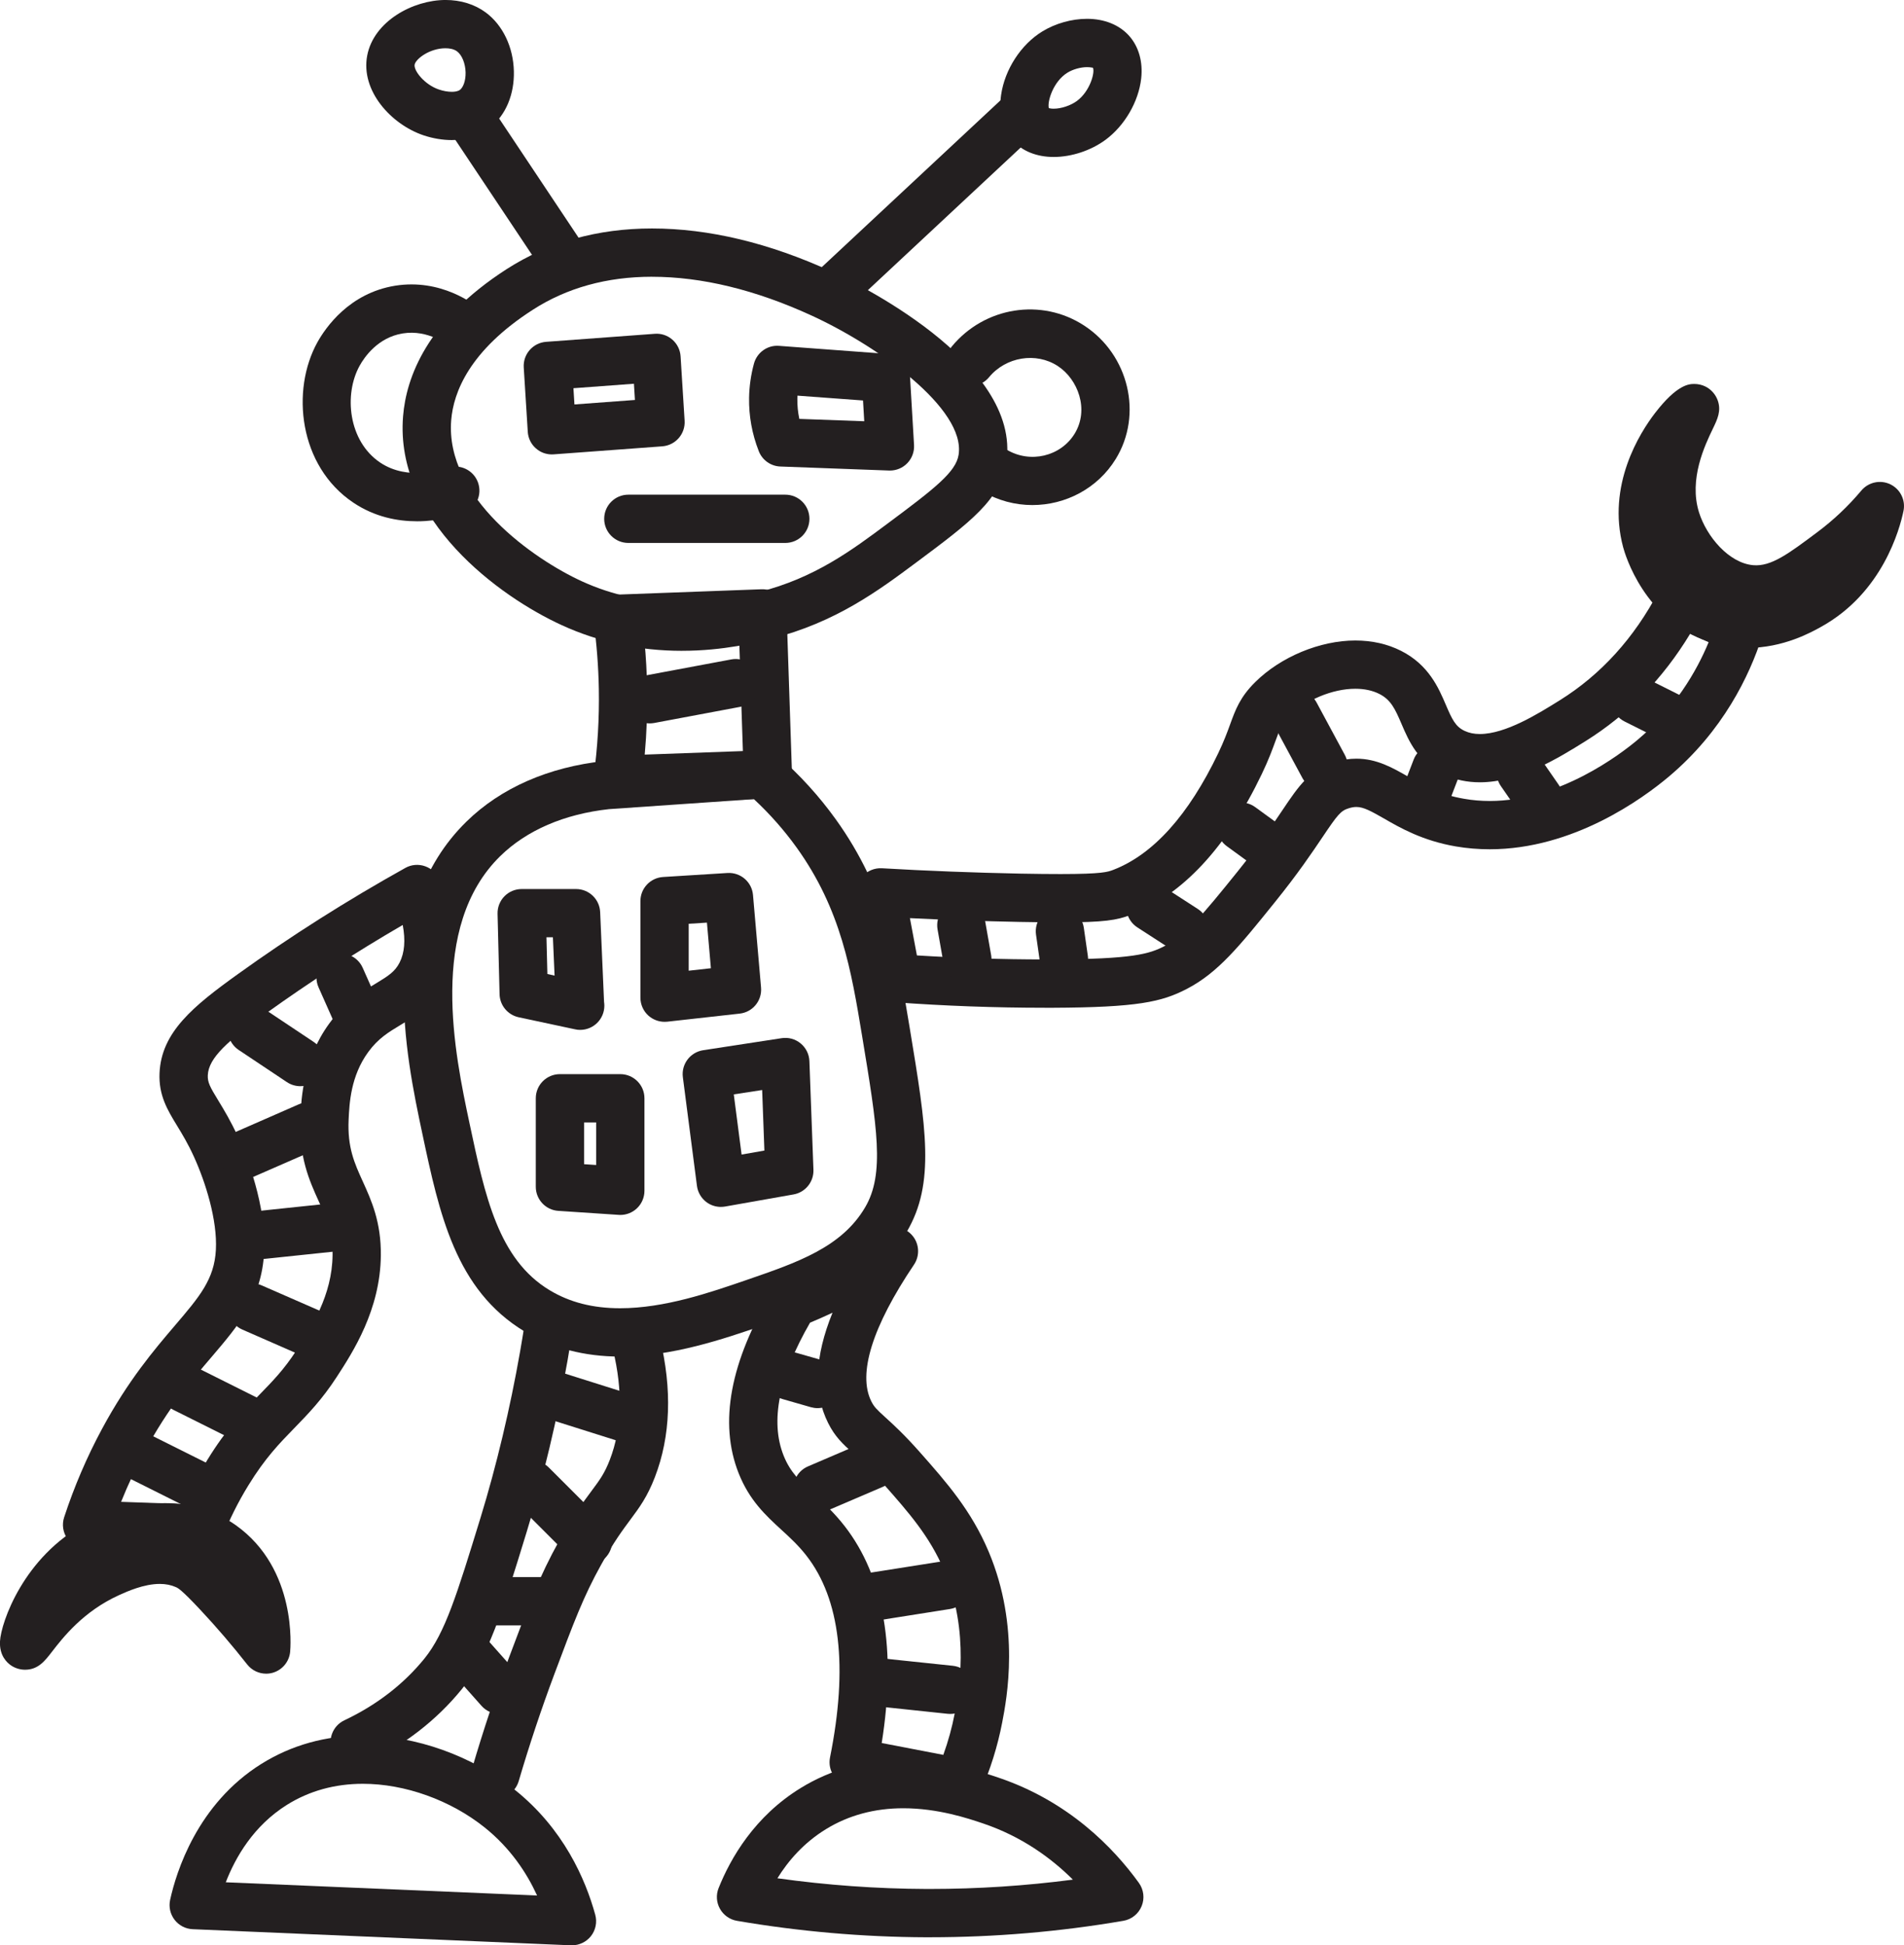 <?xml version="1.0" encoding="UTF-8" standalone="no"?>
<svg
   xmlns:dc="http://purl.org/dc/elements/1.1/"
   xmlns:cc="http://creativecommons.org/ns#"
   xmlns:rdf="http://www.w3.org/1999/02/22-rdf-syntax-ns#"
   xmlns:svg="http://www.w3.org/2000/svg"
   xmlns="http://www.w3.org/2000/svg"
   xmlns:sodipodi="http://sodipodi.sourceforge.net/DTD/sodipodi-0.dtd"
   xmlns:inkscape="http://www.inkscape.org/namespaces/inkscape"
   width="113.82mm"
   height="116.297mm"
   viewBox="0 0 113.82 116.297"
   version="1.1"
   id="svg4917"
   inkscape:version="1.0.2 (e86c8708, 2021-01-15)"
   sodipodi:docname="robo3.svg">
  <defs
     id="defs4911" />
  <sodipodi:namedview
     id="base"
     pagecolor="#ffffff"
     bordercolor="#666666"
     borderopacity="1.0"
     inkscape:pageopacity="0.0"
     inkscape:pageshadow="2"
     inkscape:zoom="0.35"
     inkscape:cx="75.093359"
     inkscape:cy="128.34477"
     inkscape:document-units="mm"
     inkscape:current-layer="layer1"
     inkscape:document-rotation="0"
     showgrid="false"
     fit-margin-top="0"
     fit-margin-left="0"
     fit-margin-right="0"
     fit-margin-bottom="0"
     inkscape:window-width="1440"
     inkscape:window-height="874"
     inkscape:window-x="0"
     inkscape:window-y="26"
     inkscape:window-maximized="0" />
  <g
     inkscape:label="Ebene 1"
     inkscape:groupmode="layer"
     id="layer1"
     transform="translate(-85.965,-114.209)">
    <path
       d="m 99.462,226.738 18.61,0.79 c -0.622,-1.358 -1.602,-2.843 -3.144,-4.075 -2.042,-1.63 -4.759,-2.603 -7.268,-2.603 -1.677,0 -3.204,0.423 -4.538,1.256 -2.003,1.252 -3.086,3.147 -3.66,4.632 z m 20.697,3.768 c -0.021,0 -0.041,0 -0.062,0 l -22.613,-0.963 c -0.426,-0.018 -0.822,-0.222 -1.082,-0.561 -0.26,-0.339 -0.358,-0.773 -0.267,-1.189 0.359,-1.644 1.609,-5.729 5.457,-8.135 1.8,-1.122 3.841,-1.693 6.067,-1.693 3.143,0 6.533,1.21 9.069,3.235 2.928,2.335 4.238,5.359 4.821,7.479 0.122,0.445 0.025,0.921 -0.262,1.284 -0.275,0.342 -0.691,0.543 -1.129,0.543"
       style="fill:#231f20;fill-opacity:1;fill-rule:nonzero;stroke:none;stroke-width:0.035"
       id="path2211" />
    <path
       d="m 132.438,226.498 c 2.946,0.413 5.93,0.628 8.896,0.639 h 0.236 c 2.843,0 5.703,-0.187 8.531,-0.557 -1.294,-1.291 -3.06,-2.582 -5.384,-3.365 -0.871,-0.293 -2.68,-0.903 -4.755,-0.903 -1.716,0 -3.268,0.42 -4.614,1.245 -1.335,0.818 -2.267,1.901 -2.91,2.942 z m 9.132,3.528 h -0.247 c -3.775,-0.014 -7.578,-0.346 -11.304,-0.984 -0.43,-0.074 -0.803,-0.339 -1.016,-0.72 -0.213,-0.377 -0.242,-0.836 -0.08,-1.238 0.719,-1.796 2.155,-4.293 4.915,-5.987 1.807,-1.111 3.867,-1.672 6.124,-1.672 2.548,0 4.66,0.709 5.675,1.051 4.22,1.422 6.902,4.209 8.409,6.297 0.292,0.406 0.354,0.931 0.166,1.39 -0.188,0.462 -0.601,0.794 -1.092,0.878 -3.807,0.653 -7.693,0.984 -11.55,0.984"
       style="fill:#231f20;fill-opacity:1;fill-rule:nonzero;stroke:none;stroke-width:0.035"
       id="path2213" />
    <path
       d="m 122.372,162.582 c -2.674,0.293 -4.92,1.263 -6.496,2.801 -4.337,4.24 -2.714,11.882 -1.842,15.988 0.926,4.36 1.725,8.124 4.786,9.97 1.205,0.727 2.584,1.079 4.217,1.079 2.648,0 5.37,-0.935 7.557,-1.69 3.05,-1.048 5.681,-1.954 7.086,-4.339 1.183,-2.007 0.728,-4.766 -0.181,-10.259 -0.642,-3.881 -1.247,-7.546 -3.917,-11.261 -0.747,-1.037 -1.602,-2.007 -2.548,-2.886 z m 0.665,32.727 c -3.5e-4,0 -3.5e-4,0 -3.5e-4,0 -2.143,0 -4.063,-0.504 -5.708,-1.496 -4.134,-2.494 -5.098,-7.034 -6.119,-11.843 -0.987,-4.65 -2.825,-13.303 2.648,-18.651 2.049,-2.004 4.895,-3.253 8.231,-3.612 0.018,0 0.037,-0.004 0.055,-0.004 L 131.425,159.064 c 0.381,-0.028 0.783,0.099 1.072,0.353 1.286,1.125 2.439,2.395 3.428,3.771 3.064,4.262 3.755,8.435 4.422,12.474 0.99,5.987 1.535,9.285 -0.181,12.196 -1.945,3.298 -5.343,4.47 -8.629,5.602 -2.269,0.78 -5.37,1.849 -8.501,1.849"
       style="fill:#231f20;fill-opacity:1;fill-rule:nonzero;stroke:none;stroke-width:0.035"
       id="path2215" />
    <path
       d="m 124.496,152.584 c 0.085,0.921 0.137,1.841 0.153,2.759 0.024,1.323 -0.024,2.656 -0.143,3.979 l 5.869,-0.212 -0.224,-6.735 z m -1.611,9.68 c -0.407,0 -0.796,-0.169 -1.07,-0.473 -0.285,-0.318 -0.417,-0.741 -0.36,-1.164 0.236,-1.729 0.339,-3.489 0.308,-5.232 -0.024,-1.33 -0.127,-2.678 -0.308,-4 -0.055,-0.402 0.063,-0.811 0.326,-1.125 0.262,-0.31 0.644,-0.497 1.051,-0.512 l 8.66,-0.321 c 0.386,-0.011 0.757,0.123 1.037,0.385 0.281,0.265 0.446,0.624 0.459,1.009 l 0.321,9.624 c 0.026,0.794 -0.596,1.46 -1.391,1.489 l -8.981,0.321 c -0.017,0 -0.034,0 -0.051,0"
       style="fill:#231f20;fill-opacity:1;fill-rule:nonzero;stroke:none;stroke-width:0.035"
       id="path2217" />
    <path
       d="m 124.808,157.456 c -0.681,0 -1.287,-0.483 -1.417,-1.178 -0.147,-0.783 0.369,-1.538 1.153,-1.686 l 5.132,-0.96 c 0.783,-0.148 1.538,0.367 1.685,1.15 0.147,0.783 -0.369,1.538 -1.153,1.686 l -5.133,0.963 c -0.09,0.014 -0.179,0.025 -0.267,0.025"
       style="fill:#231f20;fill-opacity:1;fill-rule:nonzero;stroke:none;stroke-width:0.035"
       id="path2219" />
    <path
       d="m 140.777,171.327 c 2.557,0.159 5.12,0.24 7.634,0.24 h 0.449 c 4.851,-0.018 5.81,-0.328 6.718,-0.797 1.283,-0.667 2.261,-1.841 4.353,-4.438 1.308,-1.623 2.111,-2.819 2.698,-3.69 0.98,-1.457 1.627,-2.42 3.138,-2.879 0.438,-0.134 0.858,-0.198 1.283,-0.198 1.221,0 2.17,0.547 3.088,1.072 0.917,0.529 1.864,1.072 3.35,1.326 0.499,0.088 1.015,0.131 1.532,0.131 4.169,0 7.821,-2.801 8.842,-3.658 2.213,-1.863 3.501,-4.043 4.244,-5.835 l -1.105,-0.504 c -1.627,2.688 -3.727,4.844 -6.258,6.421 -1.57,0.981 -3.943,2.459 -6.313,2.459 -0.758,0 -1.469,-0.148 -2.113,-0.448 -1.583,-0.734 -2.133,-2.018 -2.575,-3.052 -0.388,-0.907 -0.64,-1.436 -1.321,-1.782 -0.406,-0.205 -0.89,-0.31 -1.437,-0.31 -1.365,0 -2.953,0.663 -3.952,1.651 -0.446,0.441 -0.546,0.72 -0.815,1.457 -0.184,0.504 -0.413,1.136 -0.823,1.99 -2.104,4.396 -4.742,7.228 -7.839,8.421 -0.813,0.314 -1.574,0.448 -4.184,0.448 -0.67,0 -1.478,-0.011 -2.458,-0.028 -2.193,-0.042 -4.39,-0.12 -6.554,-0.226 z m 7.634,3.129 c -2.947,0 -5.958,-0.109 -8.951,-0.328 -0.654,-0.046 -1.194,-0.529 -1.315,-1.171 l -0.962,-5.133 c -0.082,-0.437 0.042,-0.885 0.335,-1.221 0.293,-0.332 0.726,-0.512 1.167,-0.487 2.716,0.159 5.503,0.265 8.283,0.321 0.957,0.018 1.747,0.025 2.402,0.025 2.493,0 2.824,-0.127 3.145,-0.25 2.388,-0.921 4.499,-3.267 6.275,-6.974 0.349,-0.73 0.543,-1.263 0.714,-1.732 0.317,-0.871 0.59,-1.623 1.497,-2.519 1.527,-1.513 3.875,-2.487 5.982,-2.487 1.005,0 1.928,0.208 2.742,0.621 1.65,0.836 2.24,2.215 2.67,3.221 0.375,0.878 0.58,1.312 1.133,1.566 0.265,0.123 0.56,0.183 0.901,0.183 1.544,0 3.495,-1.217 4.785,-2.021 2.454,-1.531 4.439,-3.718 5.901,-6.502 0.356,-0.677 1.178,-0.96 1.875,-0.646 l 3.528,1.605 c 0.668,0.303 1.002,1.062 0.776,1.757 -0.743,2.3 -2.313,5.616 -5.576,8.361 -1.55,1.302 -5.695,4.336 -10.7,4.336 -0.681,0 -1.36,-0.056 -2.02,-0.169 -1.992,-0.342 -3.328,-1.108 -4.303,-1.672 -0.765,-0.437 -1.218,-0.688 -1.647,-0.688 -0.137,0 -0.282,0.025 -0.443,0.074 -0.492,0.148 -0.673,0.377 -1.582,1.729 -0.616,0.914 -1.459,2.17 -2.846,3.888 -2.117,2.628 -3.396,4.216 -5.27,5.189 -1.498,0.776 -2.945,1.104 -8.037,1.125 h -0.46"
       style="fill:#231f20;fill-opacity:1;fill-rule:nonzero;stroke:none;stroke-width:0.035"
       id="path2221" />
    <path
       d="m 143.793,173.01 c -0.688,0 -1.296,-0.49 -1.42,-1.192 l -0.361,-2.043 c -0.138,-0.787 0.386,-1.535 1.171,-1.672 0.786,-0.138 1.534,0.385 1.672,1.168 l 0.361,2.046 c 0.138,0.787 -0.386,1.535 -1.171,1.672 -0.085,0.014 -0.169,0.021 -0.252,0.021"
       style="fill:#231f20;fill-opacity:1;fill-rule:nonzero;stroke:none;stroke-width:0.035"
       id="path2223" />
    <path
       d="m 149.566,173.01 c -0.707,0 -1.324,-0.519 -1.427,-1.238 l -0.241,-1.683 c -0.113,-0.79 0.436,-1.52 1.225,-1.633 0.788,-0.116 1.52,0.434 1.633,1.224 l 0.241,1.683 c 0.113,0.79 -0.436,1.52 -1.225,1.633 -0.069,0.011 -0.138,0.014 -0.206,0.014"
       style="fill:#231f20;fill-opacity:1;fill-rule:nonzero;stroke:none;stroke-width:0.035"
       id="path2225" />
    <path
       d="m 156.783,171.207 c -0.269,0 -0.541,-0.074 -0.783,-0.233 l -2.045,-1.323 c -0.669,-0.434 -0.86,-1.326 -0.427,-1.997 0.434,-0.667 1.327,-0.861 1.996,-0.427 l 2.045,1.323 c 0.669,0.434 0.86,1.326 0.427,1.997 -0.276,0.427 -0.74,0.66 -1.213,0.66"
       style="fill:#231f20;fill-opacity:1;fill-rule:nonzero;stroke:none;stroke-width:0.035"
       id="path2227" />
    <path
       d="m 161.474,166.035 c -0.294,0 -0.591,-0.092 -0.848,-0.275 l -1.323,-0.963 c -0.645,-0.469 -0.787,-1.372 -0.319,-2.018 0.469,-0.646 1.371,-0.787 2.016,-0.318 l 1.323,0.963 c 0.645,0.469 0.787,1.372 0.319,2.014 -0.283,0.388 -0.722,0.596 -1.169,0.596"
       style="fill:#231f20;fill-opacity:1;fill-rule:nonzero;stroke:none;stroke-width:0.035"
       id="path2229" />
    <path
       d="m 165.085,161.463 c -0.514,0 -1.011,-0.275 -1.272,-0.758 l -1.684,-3.126 c -0.377,-0.702 -0.115,-1.58 0.587,-1.958 0.702,-0.374 1.577,-0.113 1.955,0.589 l 1.684,3.126 c 0.378,0.702 0.115,1.577 -0.587,1.954 -0.218,0.116 -0.452,0.173 -0.683,0.173"
       style="fill:#231f20;fill-opacity:1;fill-rule:nonzero;stroke:none;stroke-width:0.035"
       id="path2231" />
    <path
       d="m 171.218,163.15 c -0.172,0 -0.347,-0.032 -0.518,-0.099 -0.744,-0.286 -1.115,-1.118 -0.829,-1.863 l 0.601,-1.566 c 0.286,-0.744 1.12,-1.115 1.865,-0.829 0.744,0.286 1.115,1.122 0.829,1.866 l -0.601,1.563 c -0.22,0.575 -0.767,0.928 -1.348,0.928"
       style="fill:#231f20;fill-opacity:1;fill-rule:nonzero;stroke:none;stroke-width:0.035"
       id="path2233" />
    <path
       d="m 177.955,163.39 c -0.458,0 -0.908,-0.219 -1.188,-0.624 l -1.082,-1.563 c -0.454,-0.656 -0.29,-1.552 0.365,-2.007 0.656,-0.455 1.555,-0.289 2.008,0.363 l 1.083,1.566 c 0.454,0.653 0.29,1.552 -0.365,2.007 -0.25,0.173 -0.537,0.258 -0.82,0.258"
       style="fill:#231f20;fill-opacity:1;fill-rule:nonzero;stroke:none;stroke-width:0.035"
       id="path2235" />
    <path
       d="m 185.651,158.458 c -0.217,0 -0.437,-0.049 -0.644,-0.152 l -1.924,-0.963 c -0.713,-0.356 -1.002,-1.224 -0.646,-1.937 0.357,-0.713 1.223,-1.002 1.937,-0.646 l 1.924,0.963 c 0.713,0.356 1.002,1.221 0.646,1.937 -0.253,0.504 -0.763,0.797 -1.292,0.797"
       style="fill:#231f20;fill-opacity:1;fill-rule:nonzero;stroke:none;stroke-width:0.035"
       id="path2237" />
    <path
       d="m 190.411,152.944 c -0.79,0 -1.567,-0.127 -2.311,-0.374 -3.842,-1.291 -4.987,-5.207 -5.105,-5.648 -0.989,-3.708 1,-6.837 1.901,-8.012 1.342,-1.746 2.058,-1.746 2.363,-1.746 0.212,0 0.439,0.049 0.631,0.141 0.348,0.162 0.63,0.476 0.759,0.84 0.223,0.628 -0.016,1.125 -0.294,1.7 -0.469,0.977 -1.445,3.006 -0.825,4.992 0.454,1.453 1.79,3.034 3.24,3.161 1.077,0.095 2.132,-0.702 3.821,-1.965 0.971,-0.723 1.861,-1.563 2.645,-2.498 0.425,-0.504 1.141,-0.66 1.735,-0.37 0.595,0.289 0.918,0.945 0.783,1.591 -0.229,1.108 -1.259,4.872 -4.877,6.9 -0.629,0.353 -2.296,1.288 -4.467,1.288"
       style="fill:#231f20;fill-opacity:1;fill-rule:nonzero;stroke:none;stroke-width:0.035"
       id="path2239" />
    <path
       d="m 93.206,203.994 3.758,0.134 c 0.408,-0.91 0.876,-1.796 1.397,-2.642 1.165,-1.898 2.212,-2.974 3.135,-3.919 0.777,-0.797 1.449,-1.489 2.177,-2.607 0.907,-1.397 2.149,-3.309 2.173,-5.726 0.013,-1.358 -0.356,-2.173 -0.823,-3.2 -0.568,-1.252 -1.212,-2.671 -1.1,-5.034 0.053,-1.118 0.163,-3.454 1.718,-5.592 0.936,-1.288 1.958,-1.901 2.779,-2.395 0.77,-0.466 1.154,-0.713 1.433,-1.259 0.297,-0.582 0.359,-1.333 0.187,-2.247 -2.84,1.651 -5.579,3.422 -8.163,5.278 -2.279,1.637 -3.444,2.66 -3.49,3.704 -0.019,0.43 0.135,0.706 0.628,1.513 0.33,0.543 0.742,1.217 1.168,2.152 0.523,1.147 1.722,4.117 1.571,6.932 -0.146,2.734 -1.527,4.353 -3.126,6.23 -1.221,1.429 -2.605,3.052 -4.021,5.683 -0.521,0.967 -0.99,1.968 -1.402,2.995 z m 4.701,3.055 c -0.017,0 -0.035,0 -0.052,0 l -6.736,-0.24 c -0.453,-0.018 -0.872,-0.243 -1.132,-0.617 -0.259,-0.37 -0.329,-0.843 -0.188,-1.274 0.597,-1.824 1.359,-3.605 2.266,-5.288 1.562,-2.9 3.117,-4.724 4.366,-6.188 1.463,-1.714 2.346,-2.752 2.439,-4.512 0.095,-1.778 -0.617,-4.046 -1.316,-5.577 -0.354,-0.78 -0.701,-1.348 -1.006,-1.849 -0.568,-0.931 -1.105,-1.813 -1.046,-3.143 0.107,-2.445 2.011,-3.997 4.689,-5.92 3.143,-2.261 6.508,-4.396 10.002,-6.343 0.364,-0.205 0.798,-0.24 1.19,-0.099 0.392,0.138 0.705,0.441 0.857,0.829 0.972,2.473 1.033,4.572 0.183,6.237 -0.667,1.305 -1.649,1.898 -2.514,2.42 -0.72,0.434 -1.342,0.808 -1.934,1.623 -1.046,1.436 -1.123,3.059 -1.169,4.029 -0.079,1.669 0.349,2.611 0.845,3.701 0.516,1.136 1.101,2.424 1.081,4.424 -0.033,3.256 -1.664,5.768 -2.638,7.267 -0.883,1.362 -1.721,2.219 -2.53,3.052 -0.898,0.921 -1.746,1.792 -2.743,3.415 -0.613,0.995 -1.142,2.053 -1.572,3.143 -0.218,0.55 -0.751,0.91 -1.342,0.91"
       style="fill:#231f20;fill-opacity:1;fill-rule:nonzero;stroke:none;stroke-width:0.035"
       id="path2241" />
    <path
       d="m 103.92,179.145 c -0.275,0 -0.553,-0.078 -0.799,-0.24 l -2.887,-1.926 c -0.663,-0.441 -0.842,-1.337 -0.4,-2 0.442,-0.663 1.337,-0.843 2.002,-0.402 l 2.887,1.926 c 0.663,0.441 0.842,1.337 0.4,2 -0.278,0.416 -0.736,0.642 -1.203,0.642"
       style="fill:#231f20;fill-opacity:1;fill-rule:nonzero;stroke:none;stroke-width:0.035"
       id="path2243" />
    <path
       d="m 107.29,176.259 c -0.553,0 -1.081,-0.321 -1.32,-0.857 l -0.962,-2.166 c -0.324,-0.727 0.005,-1.58 0.733,-1.905 0.728,-0.321 1.581,0.007 1.905,0.734 l 0.962,2.166 c 0.324,0.727 -0.004,1.58 -0.733,1.905 -0.191,0.085 -0.39,0.123 -0.586,0.123"
       style="fill:#231f20;fill-opacity:1;fill-rule:nonzero;stroke:none;stroke-width:0.035"
       id="path2245" />
    <path
       d="m 100.554,184.68 c -0.556,0 -1.086,-0.325 -1.323,-0.864 -0.319,-0.734 0.013,-1.584 0.744,-1.901 l 3.849,-1.686 c 0.73,-0.318 1.581,0.014 1.901,0.744 0.319,0.73 -0.013,1.58 -0.744,1.901 l -3.849,1.683 c -0.188,0.085 -0.385,0.123 -0.578,0.123"
       style="fill:#231f20;fill-opacity:1;fill-rule:nonzero;stroke:none;stroke-width:0.035"
       id="path2247" />
    <path
       d="m 101.514,189.488 c -0.73,0 -1.356,-0.55 -1.434,-1.291 -0.084,-0.794 0.491,-1.503 1.284,-1.587 l 4.571,-0.48 c 0.8,-0.085 1.503,0.494 1.586,1.284 0.084,0.794 -0.491,1.503 -1.284,1.587 l -4.571,0.48 c -0.051,0.007 -0.103,0.007 -0.153,0.007"
       style="fill:#231f20;fill-opacity:1;fill-rule:nonzero;stroke:none;stroke-width:0.035"
       id="path2249" />
    <path
       d="m 104.883,195.503 c -0.193,0 -0.39,-0.039 -0.578,-0.12 l -3.849,-1.686 c -0.73,-0.318 -1.063,-1.168 -0.744,-1.898 0.32,-0.73 1.172,-1.065 1.901,-0.744 l 3.849,1.683 c 0.731,0.321 1.063,1.171 0.744,1.901 -0.237,0.543 -0.767,0.864 -1.323,0.864"
       style="fill:#231f20;fill-opacity:1;fill-rule:nonzero;stroke:none;stroke-width:0.035"
       id="path2251" />
    <path
       d="m 100.793,200.555 c -0.217,0 -0.437,-0.049 -0.644,-0.152 l -3.849,-1.923 c -0.713,-0.36 -1.002,-1.224 -0.646,-1.937 0.357,-0.713 1.223,-1.002 1.936,-0.646 l 3.849,1.923 c 0.713,0.356 1.002,1.224 0.646,1.937 -0.253,0.504 -0.763,0.797 -1.293,0.797"
       style="fill:#231f20;fill-opacity:1;fill-rule:nonzero;stroke:none;stroke-width:0.035"
       id="path2253" />
    <path
       d="m 97.665,204.403 c -0.217,0 -0.437,-0.049 -0.644,-0.152 l -3.368,-1.683 c -0.713,-0.356 -1.002,-1.224 -0.645,-1.937 0.356,-0.713 1.223,-1.002 1.936,-0.646 l 3.368,1.683 c 0.713,0.356 1.002,1.224 0.645,1.937 -0.253,0.504 -0.763,0.797 -1.292,0.797"
       style="fill:#231f20;fill-opacity:1;fill-rule:nonzero;stroke:none;stroke-width:0.035"
       id="path2255" />
    <path
       d="m 101.876,214.267 c -0.436,0 -0.857,-0.198 -1.136,-0.554 -0.887,-1.129 -1.831,-2.23 -2.805,-3.27 -1.128,-1.206 -1.333,-1.298 -1.456,-1.351 -0.286,-0.127 -0.601,-0.191 -0.962,-0.191 -0.959,0 -1.952,0.452 -2.429,0.667 -2.156,0.977 -3.369,2.551 -4.021,3.394 -0.424,0.55 -0.824,1.069 -1.607,1.069 -0.285,0 -0.583,-0.088 -0.821,-0.247 -0.27,-0.18 -0.717,-0.607 -0.674,-1.45 0.058,-1.139 1.434,-5.084 5.13,-7.041 0.696,-0.367 2.549,-1.221 4.72,-1.221 1.583,0 3.012,0.445 4.247,1.319 3.687,2.618 3.267,7.373 3.247,7.574 -0.058,0.586 -0.466,1.079 -1.032,1.245 -0.134,0.039 -0.27,0.057 -0.404,0.057"
       style="fill:#231f20;fill-opacity:1;fill-rule:nonzero;stroke:none;stroke-width:0.035"
       id="path2257" />
    <path
       d="m 124.94,130.754 c -2.695,0 -5.093,0.663 -7.127,1.976 -3.786,2.434 -4.741,4.932 -4.875,6.597 -0.373,4.628 4.953,8.329 7.821,9.638 1.835,0.84 3.845,1.263 5.975,1.263 2.143,0 3.813,-0.423 4.616,-0.628 3.317,-0.84 5.531,-2.491 7.672,-4.089 2.83,-2.106 4.087,-3.083 4.248,-4.113 0.43,-2.769 -4.885,-6.537 -8.798,-8.329 -3.348,-1.535 -6.556,-2.314 -9.533,-2.314 z m 1.795,22.363 v 0 c -2.547,0 -4.961,-0.515 -7.176,-1.528 -3.763,-1.718 -9.999,-6.287 -9.499,-12.492 0.187,-2.318 1.412,-5.722 6.191,-8.798 2.508,-1.612 5.431,-2.431 8.689,-2.431 3.395,0 7.007,0.864 10.735,2.575 1.167,0.533 11.38,5.397 10.448,11.395 -0.349,2.244 -2.134,3.574 -5.375,5.99 -2.256,1.679 -4.814,3.588 -8.686,4.568 -0.845,0.215 -2.823,0.72 -5.327,0.72"
       style="fill:#231f20;fill-opacity:1;fill-rule:nonzero;stroke:none;stroke-width:0.035"
       id="path2259" />
    <path
       d="M 132.909,146.668 H 123.527 c -0.797,0 -1.444,-0.646 -1.444,-1.443 0,-0.797 0.646,-1.443 1.444,-1.443 h 9.382 c 0.797,0 1.444,0.646 1.444,1.443 0,0.797 -0.646,1.443 -1.444,1.443"
       style="fill:#231f20;fill-opacity:1;fill-rule:nonzero;stroke:none;stroke-width:0.035"
       id="path2261" />
    <path
       d="m 133.748,139.252 3.881,0.141 -0.073,-1.242 -3.92,-0.289 c -0.003,0.056 -0.005,0.113 -0.006,0.173 -0.007,0.409 0.033,0.815 0.118,1.217 z m 5.415,3.087 c -0.018,0 -0.036,0 -0.053,0 l -6.495,-0.24 c -0.574,-0.021 -1.081,-0.381 -1.29,-0.917 -0.404,-1.03 -0.599,-2.106 -0.58,-3.196 0.012,-0.688 0.11,-1.372 0.291,-2.039 0.181,-0.667 0.811,-1.118 1.5,-1.062 l 6.495,0.483 c 0.721,0.053 1.292,0.631 1.334,1.355 l 0.241,4.089 c 0.024,0.406 -0.125,0.804 -0.409,1.094 -0.272,0.279 -0.644,0.434 -1.032,0.434"
       style="fill:#231f20;fill-opacity:1;fill-rule:nonzero;stroke:none;stroke-width:0.035"
       id="path2263" />
    <path
       d="m 120.245,137.418 0.06,0.97 3.616,-0.268 -0.06,-0.97 z m -1.289,3.958 c -0.348,0 -0.685,-0.123 -0.949,-0.356 -0.291,-0.25 -0.468,-0.61 -0.492,-0.995 l -0.241,-3.849 c -0.049,-0.79 0.546,-1.471 1.334,-1.531 l 6.495,-0.48 c 0.385,-0.032 0.764,0.095 1.055,0.349 0.291,0.254 0.468,0.614 0.492,0.998 l 0.241,3.849 c 0.049,0.79 -0.546,1.471 -1.334,1.531 l -6.495,0.48 c -0.036,0.004 -0.071,0.004 -0.107,0.004"
       style="fill:#231f20;fill-opacity:1;fill-rule:nonzero;stroke:none;stroke-width:0.035"
       id="path2265" />
    <path
       d="m 136.036,132.715 c -0.386,0 -0.771,-0.152 -1.056,-0.459 -0.544,-0.582 -0.513,-1.496 0.07,-2.039 l 10.825,-10.104 c 0.582,-0.543 1.496,-0.512 2.04,0.071 0.544,0.582 0.513,1.496 -0.07,2.039 l -10.825,10.104 c -0.278,0.261 -0.632,0.388 -0.985,0.388"
       style="fill:#231f20;fill-opacity:1;fill-rule:nonzero;stroke:none;stroke-width:0.035"
       id="path2267" />
    <path
       d="m 148.662,120.672 c 0.052,0.014 0.148,0.035 0.292,0.035 0.453,0 1.009,-0.187 1.384,-0.459 0.799,-0.589 1.094,-1.729 0.96,-1.993 0.003,0.014 -0.117,-0.032 -0.35,-0.032 -0.382,0 -0.84,0.127 -1.167,0.328 -0.861,0.529 -1.22,1.739 -1.118,2.12 z m 0.292,2.921 c -1.008,0 -1.875,-0.346 -2.442,-0.974 -0.61,-0.677 -0.859,-1.647 -0.702,-2.734 0.22,-1.524 1.187,-3.016 2.463,-3.796 0.783,-0.48 1.758,-0.755 2.674,-0.755 1.047,0 1.946,0.367 2.531,1.034 0.563,0.642 0.815,1.538 0.707,2.526 -0.152,1.393 -0.992,2.836 -2.14,3.679 -0.87,0.639 -2.025,1.02 -3.091,1.02"
       style="fill:#231f20;fill-opacity:1;fill-rule:nonzero;stroke:none;stroke-width:0.035"
       id="path2269" />
    <path
       d="m 119.92,131.516 c -0.466,0 -0.924,-0.226 -1.202,-0.646 l -5.774,-8.661 c -0.442,-0.663 -0.263,-1.559 0.4,-2 0.663,-0.441 1.56,-0.261 2.002,0.399 l 5.773,8.661 c 0.442,0.663 0.263,1.559 -0.4,2.004 -0.246,0.162 -0.524,0.243 -0.799,0.243"
       style="fill:#231f20;fill-opacity:1;fill-rule:nonzero;stroke:none;stroke-width:0.035"
       id="path2271" />
    <path
       d="m 112.601,117.094 c -0.961,0 -1.785,0.642 -1.849,0.977 -0.067,0.353 0.582,1.196 1.45,1.489 0.254,0.088 0.535,0.138 0.769,0.138 0.158,0 0.373,-0.021 0.503,-0.127 0.17,-0.141 0.335,-0.512 0.324,-1.034 -0.013,-0.536 -0.218,-1.041 -0.512,-1.259 -0.206,-0.152 -0.486,-0.183 -0.685,-0.183 z m 0.37,5.489 c -0.551,0 -1.137,-0.099 -1.693,-0.286 -1.929,-0.653 -3.763,-2.66 -3.362,-4.766 0.391,-2.053 2.736,-3.323 4.685,-3.323 0.908,0 1.74,0.258 2.403,0.748 1.019,0.755 1.647,2.071 1.68,3.514 0.032,1.379 -0.474,2.593 -1.387,3.337 -0.624,0.508 -1.428,0.776 -2.326,0.776"
       style="fill:#231f20;fill-opacity:1;fill-rule:nonzero;stroke:none;stroke-width:0.035"
       id="path2273" />
    <path
       d="m 110.891,145.373 c -1.159,0 -2.522,-0.254 -3.804,-1.115 -3.262,-2.184 -3.741,-6.727 -2.141,-9.599 0.483,-0.864 1.901,-2.928 4.64,-3.369 2.722,-0.434 4.715,1.065 5.261,1.535 0.604,0.522 0.672,1.432 0.151,2.036 -0.52,0.607 -1.431,0.674 -2.036,0.152 -0.219,-0.187 -1.388,-1.115 -2.919,-0.871 -1.492,0.24 -2.299,1.425 -2.576,1.926 -0.955,1.711 -0.686,4.512 1.226,5.796 1.675,1.122 3.761,0.409 3.993,0.325 0.749,-0.275 1.577,0.109 1.851,0.857 0.274,0.751 -0.111,1.58 -0.86,1.852 -0.33,0.12 -1.416,0.476 -2.787,0.476"
       style="fill:#231f20;fill-opacity:1;fill-rule:nonzero;stroke:none;stroke-width:0.035"
       id="path2275" />
    <path
       d="m 147.682,144.403 c -1.024,0 -2.061,-0.265 -3.001,-0.822 -0.685,-0.409 -0.911,-1.295 -0.504,-1.979 0.407,-0.684 1.293,-0.91 1.978,-0.504 1.396,0.829 3.212,0.399 4.048,-0.956 0.891,-1.45 0.2,-3.263 -1.004,-4.05 -1.295,-0.847 -3.101,-0.554 -4.111,0.67 -0.508,0.617 -1.417,0.702 -2.032,0.194 -0.615,-0.508 -0.702,-1.415 -0.194,-2.032 1.965,-2.378 5.369,-2.917 7.917,-1.249 2.671,1.746 3.515,5.323 1.883,7.976 -1.089,1.771 -3.011,2.752 -4.98,2.752"
       style="fill:#231f20;fill-opacity:1;fill-rule:nonzero;stroke:none;stroke-width:0.035"
       id="path2277" />
    <path
       d="m 118.687,172.438 0.43,0.095 -0.1,-2.29 h -0.385 z m 1.953,3.341 c -0.101,0 -0.202,-0.011 -0.302,-0.035 l -3.368,-0.72 c -0.652,-0.141 -1.124,-0.709 -1.141,-1.376 l -0.12,-4.812 c -0.01,-0.388 0.138,-0.766 0.41,-1.044 0.272,-0.279 0.645,-0.434 1.033,-0.434 h 3.248 c 0.773,0 1.408,0.607 1.442,1.379 l 0.233,5.366 c 0.012,0.074 0.018,0.152 0.018,0.229 0,0.797 -0.646,1.446 -1.444,1.446 -0.004,0 -0.006,0 -0.01,0"
       style="fill:#231f20;fill-opacity:1;fill-rule:nonzero;stroke:none;stroke-width:0.035"
       id="path2279" />
    <path
       d="m 127.135,169.436 v 2.805 l 1.327,-0.148 -0.237,-2.727 z m -1.443,5.86 c -0.353,0 -0.696,-0.131 -0.963,-0.367 -0.306,-0.275 -0.48,-0.667 -0.48,-1.076 v -5.775 c 0,-0.762 0.593,-1.39 1.353,-1.439 l 3.849,-0.24 c 0.787,-0.046 1.46,0.536 1.528,1.316 l 0.481,5.532 c 0.068,0.783 -0.5,1.475 -1.279,1.559 l -4.33,0.483 c -0.053,0.004 -0.107,0.007 -0.159,0.007"
       style="fill:#231f20;fill-opacity:1;fill-rule:nonzero;stroke:none;stroke-width:0.035"
       id="path2281" />
    <path
       d="m 129.83,179.635 0.467,3.598 1.363,-0.24 -0.134,-3.619 z m -0.77,6.727 c -0.305,0 -0.605,-0.095 -0.855,-0.279 -0.318,-0.236 -0.526,-0.589 -0.577,-0.981 l -0.842,-6.495 c -0.101,-0.776 0.437,-1.492 1.212,-1.612 l 4.691,-0.72 c 0.407,-0.064 0.821,0.049 1.139,0.314 0.317,0.261 0.508,0.646 0.523,1.058 l 0.241,6.495 c 0.026,0.72 -0.482,1.351 -1.192,1.475 l -4.089,0.723 c -0.083,0.014 -0.168,0.021 -0.251,0.021"
       style="fill:#231f20;fill-opacity:1;fill-rule:nonzero;stroke:none;stroke-width:0.035"
       id="path2283" />
    <path
       d="m 120.881,183.808 0.722,0.049 v -2.547 h -0.722 z m 2.165,3.034 c -0.032,0 -0.064,0 -0.096,-0.004 l -3.609,-0.24 c -0.758,-0.049 -1.347,-0.681 -1.347,-1.439 v -5.292 c 0,-0.797 0.646,-1.443 1.443,-1.443 h 3.609 c 0.797,0 1.444,0.646 1.444,1.443 v 5.532 c 0,0.399 -0.166,0.783 -0.458,1.055 -0.268,0.25 -0.621,0.388 -0.986,0.388"
       style="fill:#231f20;fill-opacity:1;fill-rule:nonzero;stroke:none;stroke-width:0.035"
       id="path2285" />
    <path
       d="m 138.672,218.412 3.684,0.709 c 0.292,-0.811 0.521,-1.64 0.682,-2.48 0.231,-1.196 0.932,-4.837 -0.634,-8.548 -0.857,-2.032 -2.128,-3.471 -3.601,-5.14 -0.832,-0.942 -1.398,-1.457 -1.852,-1.873 -0.599,-0.543 -1.071,-0.974 -1.485,-1.806 -0.887,-1.782 -0.803,-3.958 0.266,-6.586 -0.444,0.208 -0.893,0.406 -1.344,0.596 -1.861,3.228 -2.393,5.898 -1.581,7.941 0.401,1.009 0.996,1.556 1.82,2.311 0.563,0.515 1.201,1.101 1.827,1.905 2.362,3.037 3.107,7.394 2.219,12.972 z m 4.582,3.792 c -0.09,0 -0.182,-0.007 -0.273,-0.025 l -6.255,-1.203 c -0.378,-0.074 -0.711,-0.293 -0.926,-0.614 -0.215,-0.318 -0.293,-0.709 -0.217,-1.087 1.087,-5.408 0.613,-9.465 -1.408,-12.061 -0.478,-0.614 -0.975,-1.069 -1.501,-1.552 -0.937,-0.861 -1.906,-1.75 -2.551,-3.373 -1.196,-3.013 -0.513,-6.678 2.03,-10.901 0.161,-0.265 0.405,-0.473 0.694,-0.593 0.7,-0.282 1.399,-0.593 2.079,-0.924 1.266,-0.61 2.509,-1.309 3.695,-2.078 0.576,-0.37 1.334,-0.286 1.814,0.205 0.48,0.487 0.55,1.245 0.167,1.817 -2.49,3.697 -3.373,6.523 -2.551,8.17 0.166,0.335 0.324,0.487 0.846,0.963 0.479,0.434 1.136,1.034 2.072,2.095 1.572,1.778 3.056,3.461 4.097,5.927 1.906,4.519 1.081,8.805 0.809,10.216 -0.274,1.422 -0.712,2.822 -1.299,4.156 -0.234,0.533 -0.757,0.861 -1.32,0.861"
       style="fill:#231f20;fill-opacity:1;fill-rule:nonzero;stroke:none;stroke-width:0.035"
       id="path2287" />
    <path
       d="m 134.834,198.392 c -0.131,0 -0.265,-0.021 -0.397,-0.057 l -1.684,-0.483 c -0.766,-0.219 -1.21,-1.016 -0.992,-1.782 0.219,-0.769 1.018,-1.21 1.784,-0.991 l 1.684,0.48 c 0.766,0.219 1.21,1.016 0.992,1.785 -0.181,0.631 -0.759,1.048 -1.387,1.048"
       style="fill:#231f20;fill-opacity:1;fill-rule:nonzero;stroke:none;stroke-width:0.035"
       id="path2289" />
    <path
       d="m 134.834,204.647 c -0.56,0 -1.093,-0.328 -1.327,-0.878 -0.314,-0.73 0.025,-1.58 0.758,-1.894 l 3.368,-1.443 c 0.733,-0.314 1.581,0.025 1.895,0.758 0.314,0.734 -0.025,1.58 -0.758,1.894 l -3.368,1.443 c -0.185,0.081 -0.378,0.12 -0.568,0.12"
       style="fill:#231f20;fill-opacity:1;fill-rule:nonzero;stroke:none;stroke-width:0.035"
       id="path2291" />
    <path
       d="m 137.959,211.142 c -0.698,0 -1.312,-0.508 -1.424,-1.221 -0.124,-0.787 0.413,-1.524 1.201,-1.651 l 4.571,-0.72 c 0.787,-0.127 1.526,0.413 1.651,1.199 0.124,0.787 -0.413,1.528 -1.201,1.651 l -4.571,0.723 c -0.076,0.011 -0.152,0.018 -0.227,0.018"
       style="fill:#231f20;fill-opacity:1;fill-rule:nonzero;stroke:none;stroke-width:0.035"
       id="path2293" />
    <path
       d="m 142.774,216.673 c -0.05,0 -0.101,-0.004 -0.153,-0.007 l -4.571,-0.483 c -0.793,-0.081 -1.368,-0.794 -1.284,-1.584 0.084,-0.794 0.791,-1.372 1.586,-1.284 l 4.571,0.48 c 0.793,0.085 1.368,0.794 1.284,1.587 -0.078,0.741 -0.704,1.291 -1.434,1.291"
       style="fill:#231f20;fill-opacity:1;fill-rule:nonzero;stroke:none;stroke-width:0.035"
       id="path2295" />
    <path
       d="m 107.17,219.802 c -0.54,0 -1.059,-0.307 -1.305,-0.829 -0.341,-0.72 -0.034,-1.58 0.686,-1.919 1.936,-0.917 3.547,-2.163 4.789,-3.694 1.236,-1.528 1.942,-3.831 3.35,-8.414 0.951,-3.101 1.769,-6.533 2.365,-9.934 0.103,-0.589 0.183,-1.079 0.236,-1.418 0.125,-0.787 0.865,-1.326 1.651,-1.199 0.787,0.123 1.325,0.861 1.2,1.651 -0.055,0.349 -0.138,0.857 -0.244,1.468 -0.616,3.514 -1.463,7.066 -2.448,10.276 -1.517,4.946 -2.278,7.426 -3.866,9.387 -1.516,1.87 -3.466,3.38 -5.796,4.484 -0.2,0.095 -0.41,0.141 -0.617,0.141"
       style="fill:#231f20;fill-opacity:1;fill-rule:nonzero;stroke:none;stroke-width:0.035"
       id="path2297" />
    <path
       d="m 115.589,221.725 c -0.135,0 -0.272,-0.018 -0.407,-0.06 -0.765,-0.222 -1.203,-1.027 -0.978,-1.789 0.654,-2.23 1.394,-4.449 2.198,-6.597 1.205,-3.217 1.81,-4.833 2.977,-6.932 0.852,-1.531 1.465,-2.357 1.959,-3.02 0.481,-0.646 0.771,-1.037 1.083,-1.849 0.726,-1.884 0.788,-4.106 0.185,-6.597 -0.188,-0.776 0.289,-1.556 1.063,-1.743 0.775,-0.187 1.555,0.289 1.742,1.062 0.744,3.073 0.645,5.87 -0.296,8.315 -0.453,1.178 -0.919,1.806 -1.459,2.533 -0.466,0.628 -0.994,1.337 -1.754,2.702 -1.062,1.909 -1.641,3.457 -2.795,6.537 -0.781,2.088 -1.498,4.24 -2.133,6.399 -0.185,0.631 -0.76,1.037 -1.384,1.037"
       style="fill:#231f20;fill-opacity:1;fill-rule:nonzero;stroke:none;stroke-width:0.035"
       id="path2299" />
    <path
       d="m 123.768,200.555 c -0.144,0 -0.291,-0.021 -0.435,-0.067 l -4.571,-1.443 c -0.76,-0.24 -1.182,-1.051 -0.942,-1.81 0.24,-0.762 1.052,-1.185 1.811,-0.942 l 4.571,1.443 c 0.76,0.24 1.182,1.051 0.942,1.81 -0.194,0.617 -0.763,1.009 -1.376,1.009"
       style="fill:#231f20;fill-opacity:1;fill-rule:nonzero;stroke:none;stroke-width:0.035"
       id="path2301" />
    <path
       d="m 121.121,207.773 c -0.369,0 -0.739,-0.141 -1.021,-0.423 l -3.368,-3.369 c -0.564,-0.561 -0.564,-1.475 0,-2.039 0.563,-0.564 1.477,-0.564 2.041,0 l 3.368,3.365 c 0.564,0.564 0.564,1.478 0,2.043 -0.282,0.282 -0.651,0.423 -1.021,0.423"
       style="fill:#231f20;fill-opacity:1;fill-rule:nonzero;stroke:none;stroke-width:0.035"
       id="path2303" />
    <path
       d="m 118.475,211.381 h -3.368 c -0.797,0 -1.443,-0.646 -1.443,-1.443 0,-0.797 0.646,-1.446 1.443,-1.446 h 3.368 c 0.797,0 1.443,0.649 1.443,1.446 0,0.797 -0.646,1.443 -1.443,1.443"
       style="fill:#231f20;fill-opacity:1;fill-rule:nonzero;stroke:none;stroke-width:0.035"
       id="path2305" />
    <path
       d="m 115.829,216.673 c -0.398,0 -0.794,-0.162 -1.079,-0.483 l -1.924,-2.166 c -0.53,-0.596 -0.476,-1.51 0.12,-2.039 0.595,-0.529 1.508,-0.476 2.038,0.12 l 1.925,2.166 c 0.53,0.596 0.476,1.51 -0.12,2.039 -0.275,0.243 -0.617,0.363 -0.959,0.363"
       style="fill:#231f20;fill-opacity:1;fill-rule:nonzero;stroke:none;stroke-width:0.035"
       id="path2307" />
  </g>
</svg>
